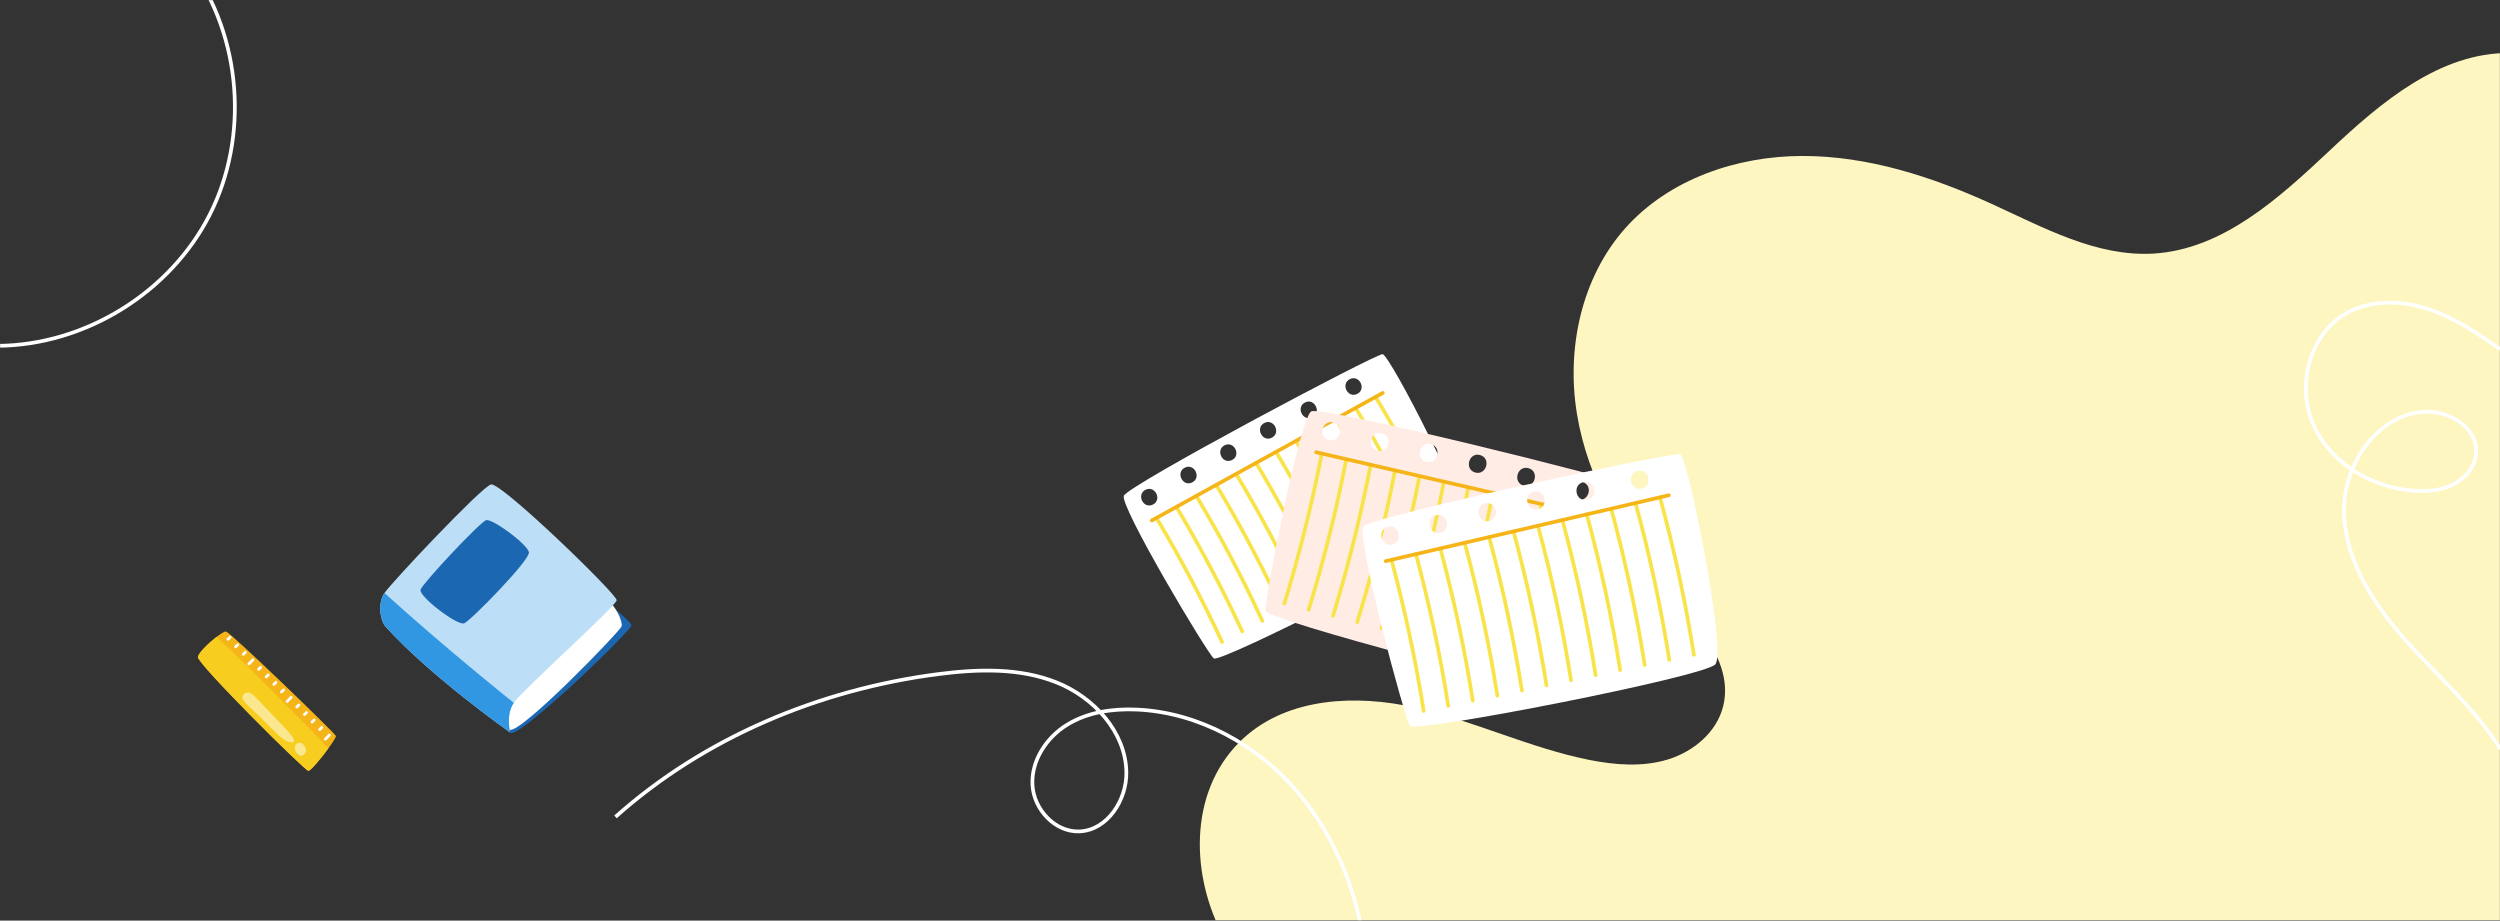 <svg width="1920" height="707" viewBox="0 0 1920 707" fill="none" xmlns="http://www.w3.org/2000/svg">
<rect x="0" y="0" width="1920" height="707" fill="#333333" stroke="none"/>
<mask id="mask0_740_5390" style="mask-type:luminance" maskUnits="userSpaceOnUse" x="914" y="0" width="1006" height="707">
<path d="M1920 0H914V707H1920V0Z" fill="white"/>
</mask>
<g mask="url(#mask0_740_5390)">
<path d="M955.3 566.689C989.634 535.51 1041.82 533.216 1087.05 543.466C1132.27 553.715 1174.71 574.358 1220.15 583.533C1240.22 587.547 1261.44 589.267 1281.01 583.246C1300.65 577.225 1318.42 562.317 1323.37 542.462C1331.76 508.631 1302.8 478.383 1279.72 452.293C1245.96 414.161 1219.44 368.288 1211.12 318.043C1202.81 267.797 1214.49 213.036 1248.39 175.048C1281.94 137.561 1333.84 119.857 1384.15 119.785C1434.47 119.713 1483.57 135.625 1529.38 156.483C1569.3 174.689 1609.94 197.267 1653.74 194.759C1707.28 191.605 1750.51 151.968 1789.57 115.269C1828.64 78.499 1873.79 40.224 1927.41 40.726C1964.9 41.084 2000.24 61.368 2025.47 89.179C2050.7 116.99 2066.97 151.681 2080.01 186.874C2121.66 299.192 2133.27 427.063 2087.83 537.875C2042.81 647.684 1945.54 730.542 1836.59 777.562C1727.64 824.582 1607.22 839.06 1488.59 841.641C1376.48 844.078 1263.38 835.978 1154.21 809.099C1104.89 796.986 1058.23 776.057 1008.99 764.588C975.37 756.776 954.153 748.246 937.738 715.633C913.797 668.255 913.582 604.606 955.3 566.689Z" fill="#FDF6C0"/>
</g>
<mask id="mask1_740_5390" style="mask-type:luminance" maskUnits="userSpaceOnUse" x="0" y="0" width="1920" height="707">
<path d="M1920 0H0V707H1920V0Z" fill="white"/>
</mask>
<g mask="url(#mask1_740_5390)">
<path d="M472.701 627.358C541.046 566.342 629.446 529.557 720.265 517.748C750.851 513.794 782.838 512.698 811.424 524.097C840.009 535.496 864.426 562.04 865.049 592.807C865.5 614.311 850.516 637.639 829.028 638.526C810.365 639.264 794.046 621.723 792.943 603.063C791.84 584.404 803.493 566.529 819.385 556.703C835.277 546.878 854.683 544.082 873.316 544.96C920.709 547.172 965.722 572.063 996.456 608.2C1027.26 644.323 1044.48 690.815 1049.48 738.023" stroke="white" stroke-width="2.855" stroke-miterlimit="10"/>
<path d="M1920.13 268.208C1902.59 255.802 1884.4 243.633 1863.96 237.059C1843.52 230.485 1820.06 230.178 1801.48 240.898C1773.54 257.017 1763.63 296.139 1776.5 325.766C1789.38 355.393 1821.05 374.292 1853.19 376.826C1863.76 377.627 1874.71 376.838 1884.16 372.082C1893.62 367.326 1901.2 357.97 1901.71 347.411C1902.62 328.951 1881.89 315.717 1863.4 316.179C1826.35 317.177 1799.25 356.648 1800.24 393.692C1801.17 430.738 1822.91 464.019 1847.49 491.685C1872.13 519.349 1900.62 543.946 1920.36 575.285" stroke="white" stroke-width="2.855" stroke-miterlimit="10"/>
<path d="M-2 265.591C65.145 265.236 130.679 224.823 161.085 164.872C191.492 104.92 185.528 28.25 146.137 -26.237" stroke="white" stroke-width="2.855" stroke-miterlimit="10"/>
</g>
<g clip-path="url(#clip0_740_5390)">
<path d="M1061.83 272.001C1056.33 271.714 865.967 372.862 863.103 380.766C860.011 389.128 927.245 501.903 932.227 505.683C937.209 509.521 1119.78 417.079 1125.28 406.368C1130.78 395.658 1067.32 272.287 1061.83 272.001ZM885.381 387.525C878.051 391.133 872.496 379.735 879.826 376.127C887.156 372.576 892.711 383.916 885.381 387.525ZM915.562 370.514C908.231 374.122 902.676 362.725 910.007 359.116C917.337 355.565 922.892 366.963 915.562 370.514ZM946.143 353.331C938.813 356.94 933.258 345.542 940.588 341.934C947.861 338.383 953.417 349.78 946.143 353.331ZM976.668 336.206C969.337 339.814 963.782 328.417 971.113 324.808C978.443 321.2 983.998 332.598 976.668 336.206ZM1007.88 320.455C1000.55 324.064 994.994 312.666 1002.32 309.058C1009.65 305.507 1015.21 316.904 1007.88 320.455ZM1042.3 302.528C1034.97 306.137 1029.41 294.739 1036.74 291.131C1044.07 287.579 1049.63 298.92 1042.3 302.528Z" fill="white"/>
<path d="M1056.44 304.818C1075.8 336.892 1093.38 369.998 1109.13 404.019" stroke="#F8E449" stroke-width="2.855" stroke-miterlimit="10" stroke-linecap="round" stroke-linejoin="round"/>
<path d="M1041.15 313.295C1060.45 345.254 1077.98 378.245 1093.61 412.095" stroke="#F8E449" stroke-width="2.855" stroke-miterlimit="10" stroke-linecap="round" stroke-linejoin="round"/>
<path d="M1025.86 321.715C1045.05 353.56 1062.51 386.436 1078.09 420.171" stroke="#F8E449" stroke-width="2.855" stroke-miterlimit="10" stroke-linecap="round" stroke-linejoin="round"/>
<path d="M1010.57 330.135C1029.64 361.865 1047.05 394.627 1062.57 428.247" stroke="#F8E449" stroke-width="2.855" stroke-miterlimit="10" stroke-linecap="round" stroke-linejoin="round"/>
<path d="M995.28 338.611C1014.29 370.227 1031.59 402.874 1047.11 436.38" stroke="#F8E449" stroke-width="2.855" stroke-miterlimit="10" stroke-linecap="round" stroke-linejoin="round"/>
<path d="M979.989 347.031C998.945 378.533 1016.18 411.065 1031.59 444.456" stroke="#F8E449" stroke-width="2.855" stroke-miterlimit="10" stroke-linecap="round" stroke-linejoin="round"/>
<path d="M964.641 355.508C983.483 386.895 1000.66 419.312 1016.07 452.589" stroke="#F8E449" stroke-width="2.855" stroke-miterlimit="10" stroke-linecap="round" stroke-linejoin="round"/>
<path d="M949.35 363.984C968.135 395.257 985.201 427.56 1000.55 460.665" stroke="#F8E449" stroke-width="2.855" stroke-miterlimit="10" stroke-linecap="round" stroke-linejoin="round"/>
<path d="M934.06 372.404C952.729 403.562 969.796 435.751 985.029 468.741" stroke="#F8E449" stroke-width="2.855" stroke-miterlimit="10" stroke-linecap="round" stroke-linejoin="round"/>
<path d="M918.769 380.881C937.381 411.924 954.333 443.998 969.509 476.874" stroke="#F8E449" stroke-width="2.855" stroke-miterlimit="10" stroke-linecap="round" stroke-linejoin="round"/>
<path d="M903.478 389.299C921.976 420.285 938.87 452.187 954.047 484.948" stroke="#F8E449" stroke-width="2.855" stroke-miterlimit="10" stroke-linecap="round" stroke-linejoin="round"/>
<path d="M888.187 397.777C906.628 428.649 923.408 460.436 938.527 493.026" stroke="#F8E449" stroke-width="2.855" stroke-miterlimit="10" stroke-linecap="round" stroke-linejoin="round"/>
<path d="M884.579 399.724C943.681 367.077 1002.84 334.43 1061.94 301.783" stroke="#F5B518" stroke-width="2.855" stroke-miterlimit="10" stroke-linecap="round" stroke-linejoin="round"/>
<path d="M1250.01 372.862C1245.72 368.566 1015.27 311.577 1007.08 315.93C998.43 320.512 970.655 462.383 971.914 469.199C973.232 476.015 1190.85 534.493 1203.28 529.681C1215.65 524.985 1254.31 377.158 1250.01 372.862ZM1020.42 337.867C1011.77 335.404 1015.61 322.002 1024.2 324.464C1032.85 326.927 1029.01 340.33 1020.42 337.867ZM1057.65 346.114C1049 343.652 1052.84 330.249 1061.43 332.712C1070.07 335.175 1066.29 348.577 1057.65 346.114ZM1095.27 354.534C1086.62 352.071 1090.46 338.669 1099.05 341.131C1107.76 343.537 1103.92 356.939 1095.27 354.534ZM1132.95 362.896C1124.31 360.433 1128.14 347.031 1136.73 349.494C1145.44 351.899 1141.6 365.302 1132.95 362.896ZM1170.12 372.976C1161.47 370.514 1165.31 357.111 1173.9 359.574C1182.61 361.98 1178.77 375.382 1170.12 372.976ZM1211.53 383.572C1202.88 381.11 1206.72 367.707 1215.31 370.17C1224.01 372.576 1220.18 385.978 1211.53 383.572Z" fill="#FFECE5"/>
<path d="M1221.44 395.828C1213.76 436.379 1203.85 476.472 1191.77 515.877" stroke="#F8E449" stroke-width="2.855" stroke-miterlimit="10" stroke-linecap="round" stroke-linejoin="round"/>
<path d="M1202.71 391.477C1195.03 431.856 1185.13 471.834 1173.1 511.124" stroke="#F8E449" stroke-width="2.855" stroke-miterlimit="10" stroke-linecap="round" stroke-linejoin="round"/>
<path d="M1183.92 387.18C1176.25 427.387 1166.4 467.25 1154.37 506.369" stroke="#F8E449" stroke-width="2.855" stroke-miterlimit="10" stroke-linecap="round" stroke-linejoin="round"/>
<path d="M1165.2 382.885C1157.52 422.977 1147.67 462.612 1135.76 501.616" stroke="#F8E449" stroke-width="2.855" stroke-miterlimit="10" stroke-linecap="round" stroke-linejoin="round"/>
<path d="M1146.47 378.531C1138.8 418.452 1129 457.972 1117.09 496.805" stroke="#F8E449" stroke-width="2.855" stroke-miterlimit="10" stroke-linecap="round" stroke-linejoin="round"/>
<path d="M1127.69 374.236C1120.07 413.985 1110.28 453.391 1098.42 492.051" stroke="#F8E449" stroke-width="2.855" stroke-miterlimit="10" stroke-linecap="round" stroke-linejoin="round"/>
<path d="M1108.9 369.939C1101.29 409.574 1091.55 448.75 1079.69 487.354" stroke="#F8E449" stroke-width="2.855" stroke-miterlimit="10" stroke-linecap="round" stroke-linejoin="round"/>
<path d="M1090.17 365.588C1082.56 405.051 1072.82 444.112 1061.08 482.544" stroke="#F8E449" stroke-width="2.855" stroke-miterlimit="10" stroke-linecap="round" stroke-linejoin="round"/>
<path d="M1071.39 361.291C1063.77 400.582 1054.1 439.529 1042.36 477.789" stroke="#F8E449" stroke-width="2.855" stroke-miterlimit="10" stroke-linecap="round" stroke-linejoin="round"/>
<path d="M1052.66 356.939C1045.1 396.116 1035.43 434.834 1023.74 472.979" stroke="#F8E449" stroke-width="2.855" stroke-miterlimit="10" stroke-linecap="round" stroke-linejoin="round"/>
<path d="M1033.94 352.643C1026.38 391.647 1016.76 430.25 1005.07 468.224" stroke="#F8E449" stroke-width="2.855" stroke-miterlimit="10" stroke-linecap="round" stroke-linejoin="round"/>
<path d="M1015.15 348.348C1007.59 387.18 997.972 425.669 986.404 463.528" stroke="#F8E449" stroke-width="2.855" stroke-miterlimit="10" stroke-linecap="round" stroke-linejoin="round"/>
<path d="M1010.74 347.316C1083.25 363.983 1155.75 380.708 1228.25 397.375" stroke="#F5B518" stroke-width="2.855" stroke-miterlimit="10" stroke-linecap="round" stroke-linejoin="round"/>
<path d="M1290.44 348.807C1284.72 346.86 1052.61 396.861 1047.17 404.364C1041.38 412.326 1078.72 551.962 1082.9 557.518C1087.03 563.074 1308.31 520.003 1317.3 510.266C1326.35 500.529 1296.17 350.755 1290.44 348.807ZM1068.76 418.225C1059.88 419.829 1057.42 406.083 1066.29 404.479C1075.17 402.875 1077.63 416.621 1068.76 418.225ZM1105.87 409.29C1096.99 410.894 1094.53 397.148 1103.4 395.544C1112.22 393.94 1114.69 407.686 1105.87 409.29ZM1143.38 400.24C1134.5 401.844 1132.04 388.098 1140.92 386.494C1149.73 384.948 1152.2 398.694 1143.38 400.24ZM1180.89 391.248C1172.01 392.852 1169.55 379.106 1178.43 377.502C1187.25 375.899 1189.71 389.645 1180.89 391.248ZM1218.74 383.974C1209.87 385.578 1207.4 371.832 1216.28 370.228C1225.1 368.625 1227.56 382.371 1218.74 383.974ZM1260.55 375.268C1251.67 376.872 1249.21 363.126 1258.09 361.522C1266.96 359.976 1269.43 373.665 1260.55 375.268Z" fill="white"/>
<path d="M1274.87 381.969C1285.75 421.775 1294.45 462.154 1300.92 502.877" stroke="#F8E449" stroke-width="2.855" stroke-miterlimit="10" stroke-linecap="round" stroke-linejoin="round"/>
<path d="M1256.08 386.322C1266.91 425.957 1275.55 466.221 1282.03 506.829" stroke="#F8E449" stroke-width="2.855" stroke-miterlimit="10" stroke-linecap="round" stroke-linejoin="round"/>
<path d="M1237.36 390.674C1248.12 430.194 1256.77 470.286 1263.13 510.723" stroke="#F8E449" stroke-width="2.855" stroke-miterlimit="10" stroke-linecap="round" stroke-linejoin="round"/>
<path d="M1218.63 395.027C1229.34 434.375 1237.93 474.353 1244.29 514.618" stroke="#F8E449" stroke-width="2.855" stroke-miterlimit="10" stroke-linecap="round" stroke-linejoin="round"/>
<path d="M1199.9 399.381C1210.55 438.614 1219.09 478.421 1225.44 518.571" stroke="#F8E449" stroke-width="2.855" stroke-miterlimit="10" stroke-linecap="round" stroke-linejoin="round"/>
<path d="M1181.12 403.734C1191.71 442.796 1200.25 482.488 1206.55 522.466" stroke="#F8E449" stroke-width="2.855" stroke-miterlimit="10" stroke-linecap="round" stroke-linejoin="round"/>
<path d="M1162.39 408.145C1172.93 447.092 1181.4 486.612 1187.7 526.418" stroke="#F8E449" stroke-width="2.855" stroke-miterlimit="10" stroke-linecap="round" stroke-linejoin="round"/>
<path d="M1143.66 412.496C1154.14 451.271 1162.56 490.677 1168.86 530.368" stroke="#F8E449" stroke-width="2.855" stroke-miterlimit="10" stroke-linecap="round" stroke-linejoin="round"/>
<path d="M1124.88 416.85C1135.3 455.51 1143.72 494.744 1149.96 534.264" stroke="#F8E449" stroke-width="2.855" stroke-miterlimit="10" stroke-linecap="round" stroke-linejoin="round"/>
<path d="M1106.15 421.203C1116.52 459.692 1124.88 498.754 1131.12 538.159" stroke="#F8E449" stroke-width="2.855" stroke-miterlimit="10" stroke-linecap="round" stroke-linejoin="round"/>
<path d="M1087.43 425.555C1097.73 463.929 1106.04 502.819 1112.28 542.11" stroke="#F8E449" stroke-width="2.855" stroke-miterlimit="10" stroke-linecap="round" stroke-linejoin="round"/>
<path d="M1068.64 429.908C1078.89 468.111 1087.2 506.886 1093.38 546.005" stroke="#F8E449" stroke-width="2.855" stroke-miterlimit="10" stroke-linecap="round" stroke-linejoin="round"/>
<path d="M1064.23 430.939C1136.68 414.1 1209.18 397.204 1281.63 380.365" stroke="#F5B518" stroke-width="2.855" stroke-miterlimit="10" stroke-linecap="round" stroke-linejoin="round"/>
</g>
<g clip-path="url(#clip1_740_5390)">
<path d="M166.281 489.167C169.563 486.64 172.401 484.911 173.51 485C176.704 485.222 257.246 563.1 257.955 565.184C258.222 565.981 255.649 570.059 252.145 574.802C246.513 582.514 238.574 592 236.844 592C234.183 592 151.246 509.512 152 504.592C152.488 501.356 160.16 493.909 166.281 489.167Z" fill="#F5B518"/>
<path d="M166.281 489.167C182.336 503.217 242.61 564.075 252.145 574.802C246.513 582.514 238.574 592 236.844 592C234.183 592 151.246 509.512 152 504.592C152.488 501.356 160.16 493.909 166.281 489.167Z" fill="#F7CE20"/>
<path d="M250.593 568.464L253.742 565.228C254.718 564.253 253.166 562.746 252.19 563.721L249.041 566.957C248.11 567.932 249.618 569.439 250.593 568.464Z" fill="white"/>
<path d="M246.291 561.061L247.888 559.465C248.864 558.49 247.311 556.983 246.336 557.958L244.739 559.554C243.808 560.574 245.36 562.081 246.291 561.061Z" fill="white"/>
<path d="M240.437 555.3L242.033 553.704C243.009 552.729 241.457 551.222 240.481 552.197L238.884 553.793C237.953 554.768 239.461 556.275 240.437 555.3Z" fill="white"/>
<path d="M234.582 549.538L236.179 547.942C237.155 546.967 235.602 545.46 234.627 546.435L233.03 548.031C232.054 549.006 233.607 550.513 234.582 549.538Z" fill="white"/>
<path d="M228.684 543.731L230.28 542.135C231.256 541.16 229.704 539.653 228.728 540.628L227.131 542.224C226.2 543.243 227.708 544.751 228.684 543.731Z" fill="white"/>
<path d="M221.233 539.563L224.382 536.327C225.357 535.352 223.805 533.845 222.829 534.82L219.68 538.056C218.749 539.076 220.257 540.583 221.233 539.563Z" fill="white"/>
<path d="M216.931 532.206L218.527 530.61C219.503 529.635 217.951 528.128 216.975 529.103L215.378 530.699C214.447 531.674 215.999 533.181 216.931 532.206Z" fill="white"/>
<path d="M211.076 526.399L212.673 524.803C213.649 523.828 212.096 522.321 211.12 523.296L209.524 524.892C208.592 525.911 210.1 527.418 211.076 526.399Z" fill="white"/>
<path d="M205.222 520.638L206.818 519.042C207.794 518.067 206.242 516.56 205.266 517.535L203.669 519.13C202.694 520.106 204.246 521.613 205.222 520.638Z" fill="white"/>
<path d="M199.323 514.876L200.92 513.28C201.895 512.305 200.343 510.798 199.367 511.773L197.771 513.369C196.839 514.344 198.347 515.851 199.323 514.876Z" fill="white"/>
<path d="M191.872 510.708L195.021 507.472C195.997 506.497 194.444 504.99 193.469 505.965L190.32 509.201C189.388 510.176 190.896 511.683 191.872 510.708Z" fill="white"/>
<path d="M187.614 503.305L189.211 501.71C190.187 500.735 188.634 499.228 187.659 500.203L186.062 501.798C185.086 502.774 186.638 504.281 187.614 503.305Z" fill="white"/>
<path d="M181.715 497.544L183.312 495.948C184.288 494.973 182.736 493.466 181.76 494.441L180.163 496.037C179.232 497.012 180.74 498.519 181.715 497.544Z" fill="white"/>
<path d="M175.861 491.737L177.458 490.141C178.433 489.166 176.881 487.659 175.905 488.634L174.309 490.23C173.333 491.249 174.885 492.756 175.861 491.737Z" fill="white"/>
<g opacity="0.5">
<path d="M186.993 537.791C188.767 540.495 191.606 542.711 193.912 544.972C196.662 547.676 199.367 550.335 202.117 553.039C205.266 556.142 208.415 559.289 211.608 562.392C214.935 565.672 218.527 569.129 223.095 570.104C223.849 570.281 224.736 570.326 225.313 569.794C226.156 568.996 225.623 567.578 225.003 566.602C223.051 563.544 220.523 560.84 217.995 558.225C210.677 550.557 203.315 542.844 195.997 535.176C193.868 532.96 191.118 530.744 188.013 532.561C185.796 533.846 185.707 535.797 186.993 537.791Z" fill="white"/>
<path d="M227.131 577.284C227.93 578.702 229.792 580.564 231.567 580.431C233.341 580.298 234.849 578.259 234.982 576.619C235.159 574.934 234.316 573.25 233.163 572.009C232.454 571.256 231.567 570.591 230.546 570.413C228.95 570.147 227.309 571.211 226.688 572.674C226.067 574.092 226.333 575.865 227.131 577.284Z" fill="white"/>
</g>
</g>
<g clip-path="url(#clip2_740_5390)">
<path d="M391.812 562.599C396.579 569.61 485.602 483.675 484.95 480.22C484.348 476.814 465.83 462.742 465.83 462.742C465.83 462.742 367.022 526.192 391.812 562.599Z" fill="#1B67B2"/>
<path d="M467.336 461.99C472.204 464.494 478.476 477.264 477.372 481.02C476.268 484.776 398.737 564.852 391.31 560.395C383.883 555.938 389.654 533.202 389.654 533.202L467.336 461.99Z" fill="white"/>
<path d="M473.609 460.989C473.207 465.546 400.895 530.298 394.572 539.763C388.249 549.228 391.812 562.548 391.812 562.548C391.812 562.548 330.59 519.581 295.914 481.02C292.251 476.964 289.692 463.593 295.262 455.43C300.782 447.267 369.531 374.203 377.059 372.049C384.536 369.896 473.96 456.432 473.609 460.989Z" fill="#BCDEF6"/>
<path d="M394.572 539.762C388.249 549.227 391.812 562.548 391.812 562.548C391.812 562.548 330.59 519.58 295.914 481.02C292.251 476.964 289.692 463.593 295.262 455.43C345.645 500.901 394.572 539.762 394.572 539.762Z" fill="#3297E3"/>
<path d="M323.012 452.826C321.407 457.984 351.365 480.77 356.434 478.717C361.502 476.714 406.967 430.241 406.214 424.231C405.462 418.222 378.012 398.04 373.345 399.493C368.628 400.945 324.468 448.069 323.012 452.826Z" fill="#1B67B2"/>
</g>
<defs>
<clipPath id="clip0_740_5390">
<rect width="456" height="287" fill="white" transform="translate(863 272)"/>
</clipPath>
<clipPath id="clip1_740_5390">
<rect width="107" height="106" fill="white" transform="translate(152 592) rotate(-90)"/>
</clipPath>
<clipPath id="clip2_740_5390">
<rect width="193" height="191" fill="white" transform="translate(292 372)"/>
</clipPath>
</defs>
</svg>
